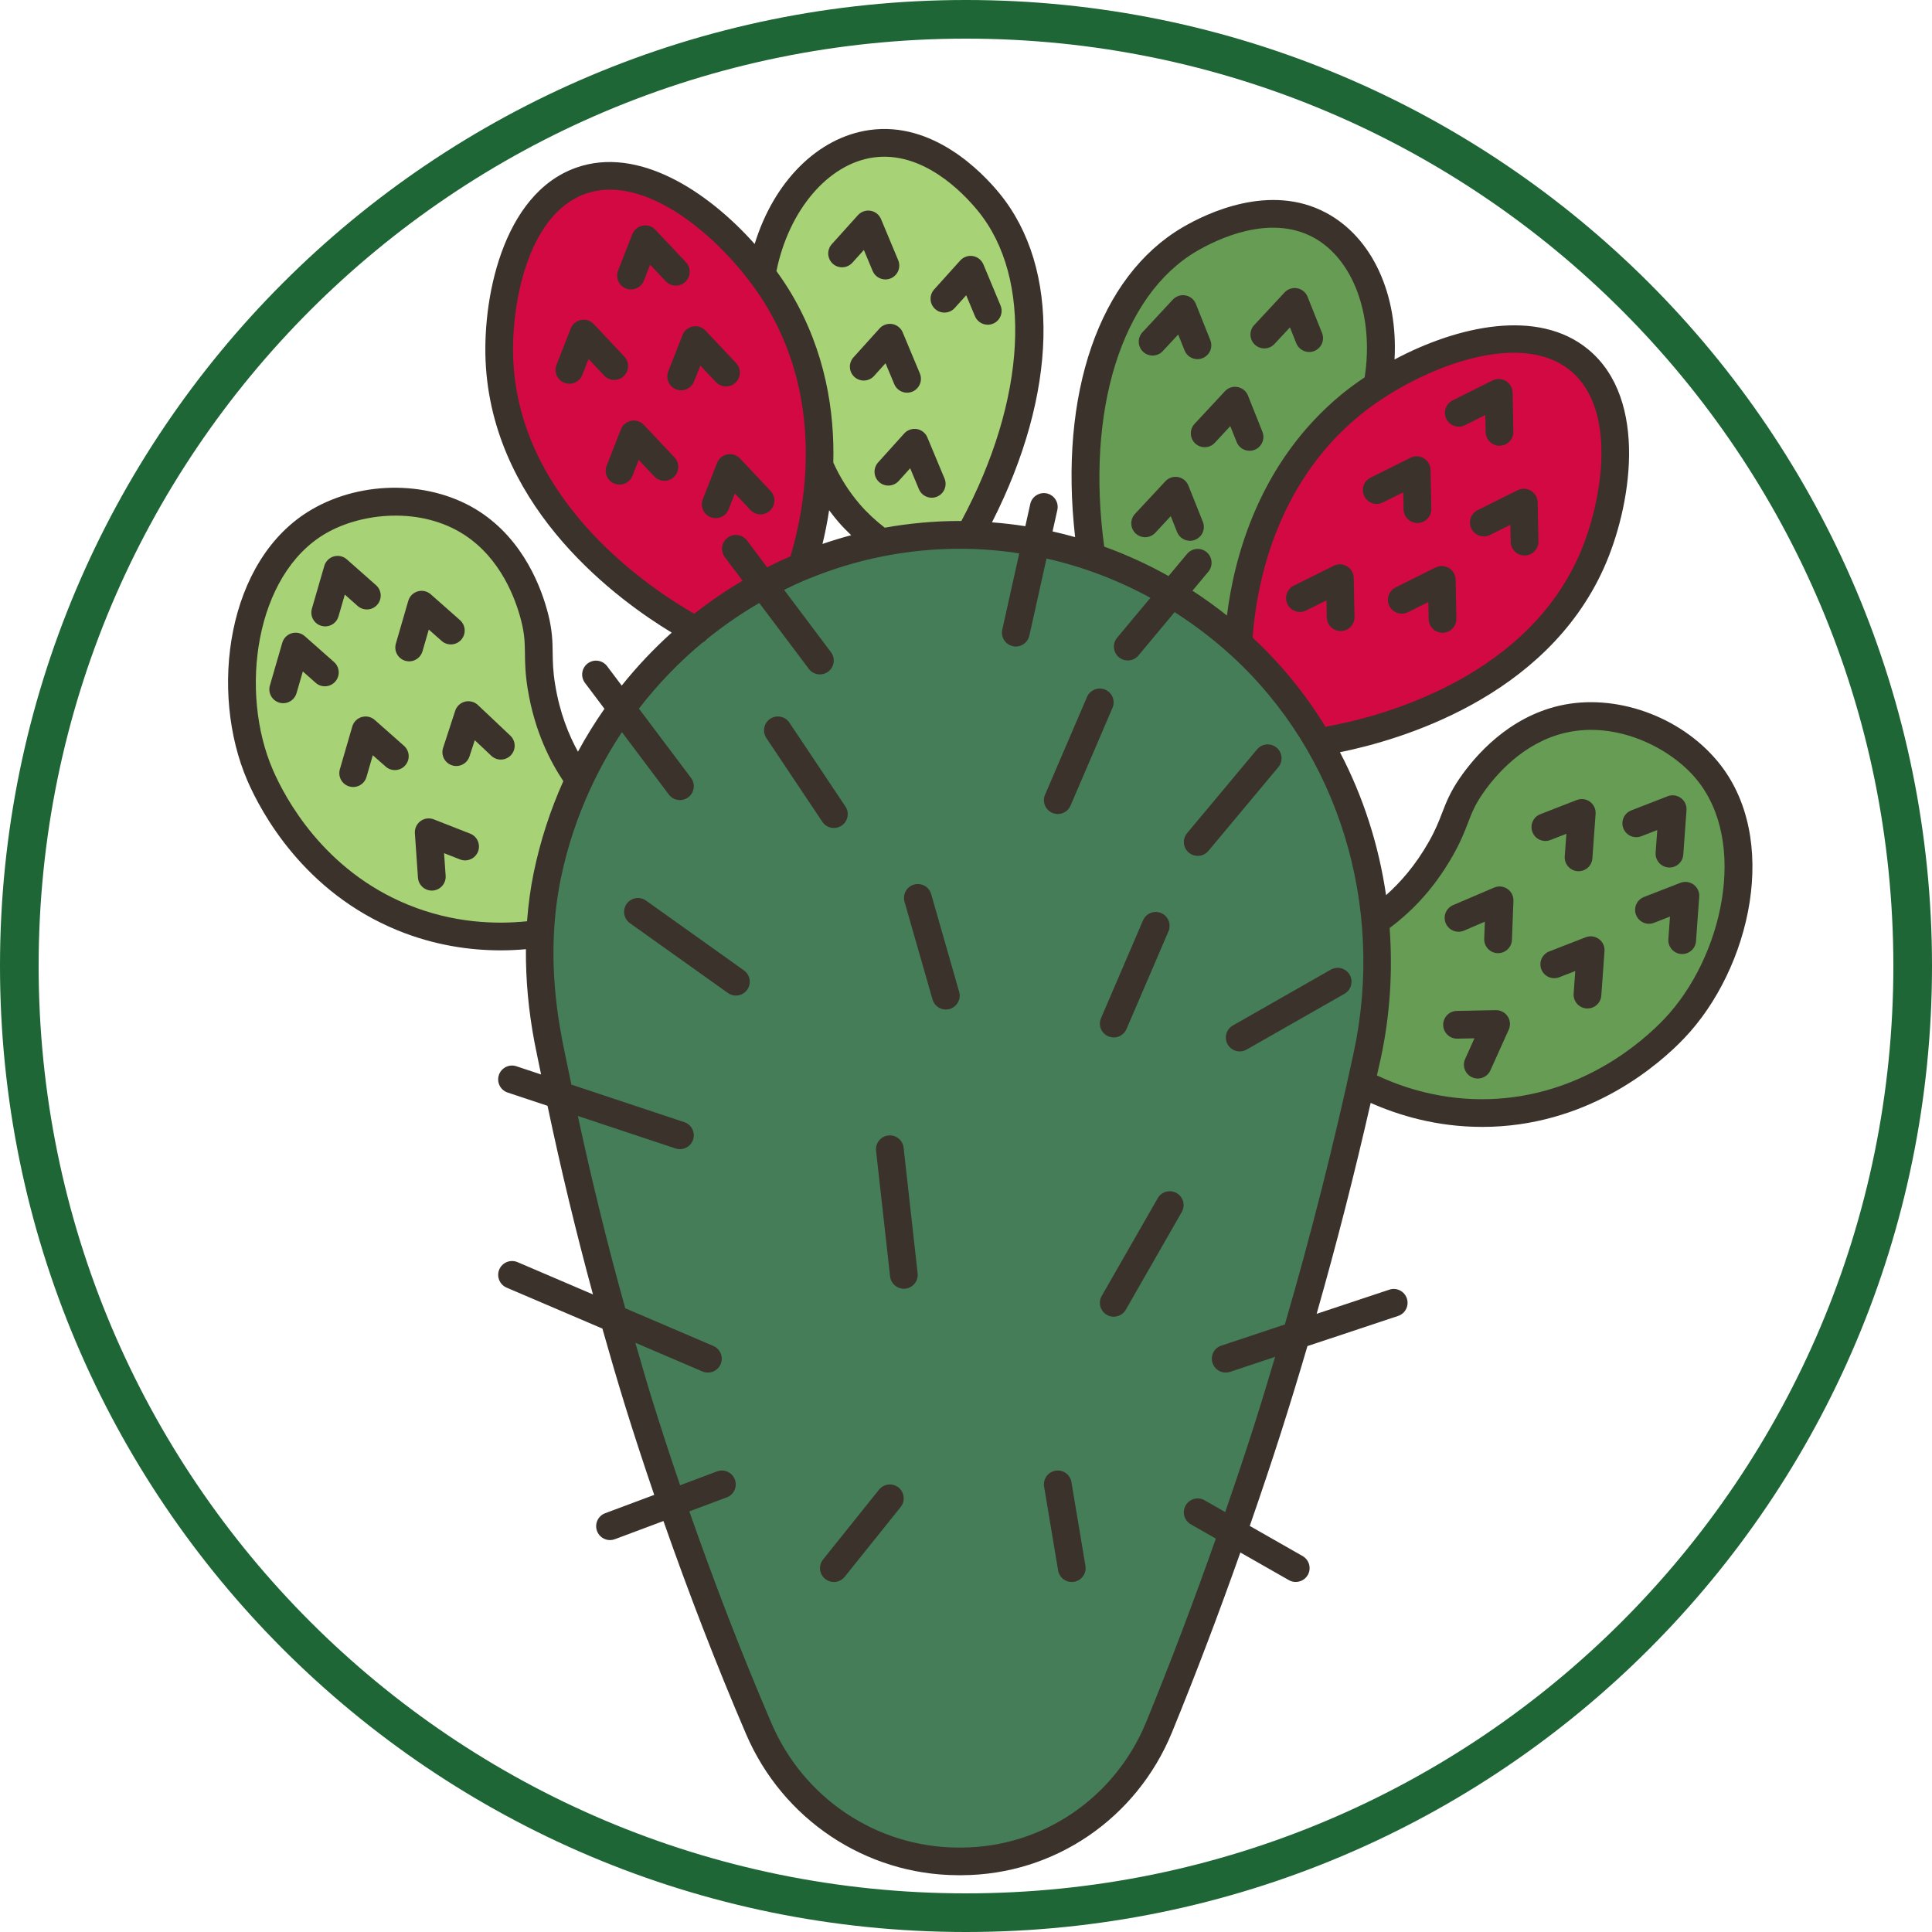 <svg xmlns="http://www.w3.org/2000/svg" xmlns:xlink="http://www.w3.org/1999/xlink" width="400" zoomAndPan="magnify" viewBox="0 0 300 300" height="400" preserveAspectRatio="xMidYMid meet" version="1.0"><defs><clipPath id="12cfb7ffb3"><path d="M 150 0 C 67.156 0 0 67.156 0 150 C 0 232.844 67.156 300 150 300 C 232.844 300 300 232.844 300 150 C 300 67.156 232.844 0 150 0 Z M 150 0 " clip-rule="nonzero"/></clipPath></defs><g clip-path="url(#12cfb7ffb3)"><path stroke-linecap="butt" transform="matrix(0.75, 0, 0, 0.75, 0, 0)" fill="none" stroke-linejoin="miter" d="M 200 0 C 89.542 0 -0 89.542 -0 200 C -0 310.458 89.542 400 200 400 C 310.458 400 400 310.458 400 200 C 400 89.542 310.458 0 200 0 Z M 200 0 " stroke="#1e6636" stroke-width="16" stroke-opacity="1" stroke-miterlimit="4"/></g><path fill="#457d58" d="M 265.078 119.605 C 260.129 113.645 251.027 109.75 242.656 111.664 C 234.285 113.578 229.379 120.68 228.453 122.016 C 225.934 125.672 226.191 127.438 223.738 131.742 C 220.555 137.402 216.852 140.715 213.582 143.039 L 213.559 143.039 C 212.699 133.207 209.707 123.672 204.758 115.191 C 209.965 114.441 237.082 109.535 247.066 87.324 C 251.262 78.027 253.566 62.77 245.238 55.902 C 237.359 49.426 223.547 53.645 213.926 59.82 L 213.902 59.801 C 215.906 48.758 212.098 38.797 204.887 34.941 C 196.301 30.359 186.25 36.258 184.699 37.16 C 171.68 44.801 166.129 64.254 169.484 86.441 C 166.688 85.496 163.824 84.719 160.879 84.16 C 157.52 83.516 154.078 83.148 150.57 83.086 L 150.57 83.062 C 161.523 63.352 163.117 43.098 153.516 31.371 C 152.375 29.992 144.996 20.977 135.355 22.312 C 127.242 23.43 120.203 31.477 118.266 42.52 L 118.246 42.539 C 111.379 33.414 99.867 24.68 90.227 28.055 C 80.023 31.609 76.902 46.715 77.594 56.895 C 79.312 82.137 104.945 96.234 108.086 97.914 C 103.762 101.465 99.867 105.551 96.551 110.07 C 94.012 113.516 91.797 117.215 89.969 121.133 L 89.945 121.133 C 87.602 117.777 85.148 113.277 84.07 106.629 C 83.273 101.742 84.113 100.172 83.016 95.867 C 82.605 94.297 80.5 85.945 73.289 81.254 C 66.102 76.562 56.223 77.082 49.508 80.953 C 36.941 88.25 35.004 107.961 40.383 120.379 C 41.695 123.414 47.723 136.414 62.508 142.461 C 71.633 146.203 79.852 145.559 83.855 144.977 C 83.598 150.488 84.094 156.062 85.125 161.504 C 85.664 164.305 86.223 167.145 86.824 170.051 C 89.105 181.023 91.883 192.625 95.305 204.719 C 96.488 208.914 97.734 213.176 99.07 217.48 C 100.75 222.945 102.492 228.262 104.277 233.426 C 108.605 245.973 113.188 257.66 117.836 268.461 C 123.129 280.816 135.203 288.973 148.676 289.035 C 148.805 289.035 148.91 289.035 149.039 289.035 C 149.148 289.035 149.258 289.035 149.363 289.035 C 162.836 288.973 174.91 280.602 179.988 268.16 C 183.883 258.648 187.734 248.555 191.438 237.945 C 193.289 232.695 195.074 227.336 196.84 221.828 C 198.41 216.941 199.871 212.102 201.293 207.344 C 205.273 193.699 208.59 180.617 211.344 168.199 L 211.387 168.199 C 215.172 170.18 222.32 173.148 231.527 172.824 C 247.496 172.246 257.676 162.129 259.957 159.742 C 269.32 149.949 274.332 130.797 265.078 119.605 Z M 124.508 87.992 C 125.195 85.883 126.984 79.941 127.219 72.305 L 127.242 72.305 C 128.102 74.281 129.523 76.973 131.848 79.684 C 133.59 81.688 135.332 83.172 136.816 84.246 C 132.555 85.066 128.445 86.336 124.508 87.992 Z M 124.508 87.992 " fill-opacity="1" fill-rule="nonzero"/><path fill="#a7d276" d="M 40.383 120.379 C 35.004 107.961 36.941 88.25 49.508 80.953 C 56.223 77.082 66.102 76.562 73.289 81.254 C 80.5 85.945 82.605 94.297 83.016 95.867 C 84.113 100.172 83.273 101.742 84.07 106.629 C 85.148 113.277 87.602 117.777 89.945 121.133 L 89.969 121.133 C 87.73 125.805 86.051 130.773 84.973 135.938 C 84.352 138.93 84.008 141.941 83.855 144.977 C 79.852 145.559 71.633 146.203 62.508 142.461 C 47.723 136.414 41.695 123.414 40.383 120.379 Z M 40.383 120.379 " fill-opacity="1" fill-rule="nonzero"/><path fill="#a7d276" d="M 153.516 31.371 C 163.117 43.098 161.523 63.352 150.57 83.062 L 150.57 83.086 C 150.074 83.043 149.559 83.043 149.039 83.043 C 144.867 83.043 140.777 83.449 136.816 84.246 C 135.332 83.172 133.59 81.688 131.848 79.684 C 129.523 76.973 128.102 74.281 127.242 72.305 L 127.219 72.305 C 127.5 64.793 126.273 55.625 121.086 46.801 C 120.27 45.402 119.301 43.961 118.246 42.539 L 118.266 42.52 C 120.203 31.477 127.242 23.43 135.355 22.312 C 144.996 20.977 152.375 29.992 153.516 31.371 Z M 153.516 31.371 " fill-opacity="1" fill-rule="nonzero"/><path fill="#669c53" d="M 265.078 119.605 C 274.332 130.797 269.32 149.949 259.957 159.742 C 257.676 162.129 247.496 172.246 231.527 172.824 C 222.32 173.148 215.172 170.18 211.387 168.199 L 211.344 168.199 C 211.688 166.777 211.988 165.359 212.289 163.957 C 213.797 157.027 214.207 149.969 213.559 143.039 L 213.582 143.039 C 216.852 140.715 220.555 137.402 223.738 131.742 C 226.191 127.438 225.934 125.672 228.453 122.016 C 229.379 120.68 234.285 113.578 242.656 111.664 C 251.027 109.75 260.129 113.645 265.078 119.605 Z M 265.078 119.605 " fill-opacity="1" fill-rule="nonzero"/><path fill="#669c53" d="M 181.926 92.23 C 178.027 89.887 173.855 87.926 169.484 86.441 C 166.129 64.254 171.68 44.801 184.699 37.16 C 186.25 36.258 196.301 30.359 204.887 34.941 C 212.098 38.797 215.906 48.758 213.902 59.801 L 213.926 59.82 C 212.418 60.789 211.02 61.801 209.773 62.832 C 194.254 75.551 192.555 94.75 192.297 99.871 L 192.277 99.891 C 189.09 97.008 185.625 94.449 181.926 92.23 Z M 181.926 92.23 " fill-opacity="1" fill-rule="nonzero"/><path fill="#d30943" d="M 118.523 90.875 C 114.824 92.875 111.336 95.242 108.086 97.914 C 104.945 96.234 79.312 82.137 77.594 56.895 C 76.902 46.715 80.023 31.609 90.227 28.055 C 99.867 24.68 111.379 33.414 118.246 42.539 C 119.301 43.961 120.27 45.402 121.086 46.801 C 126.273 55.625 127.5 64.793 127.219 72.305 C 126.984 79.941 125.195 85.883 124.508 87.992 C 122.465 88.852 120.461 89.801 118.523 90.875 Z M 118.523 90.875 " fill-opacity="1" fill-rule="nonzero"/><path fill="#d30943" d="M 192.297 99.871 C 192.555 94.75 194.254 75.551 209.773 62.832 C 211.02 61.801 212.418 60.789 213.926 59.82 C 223.547 53.645 237.359 49.426 245.238 55.902 C 253.566 62.77 251.262 78.027 247.066 87.324 C 237.082 109.535 209.965 114.441 204.758 115.191 C 201.551 109.707 197.504 104.625 192.664 100.215 C 192.535 100.105 192.406 99.977 192.277 99.891 Z M 192.297 99.871 " fill-opacity="1" fill-rule="nonzero"/><path fill="#3a322b" d="M 136.496 231.312 L 127.805 242.156 C 127.059 243.082 127.211 244.438 128.137 245.18 C 128.535 245.5 129.008 245.656 129.48 245.656 C 130.113 245.656 130.738 245.379 131.16 244.848 L 139.855 234.008 C 140.598 233.078 140.449 231.727 139.523 230.98 C 138.594 230.238 137.242 230.387 136.496 231.312 Z M 136.496 231.312 " fill-opacity="1" fill-rule="nonzero"/><path fill="#3a322b" d="M 163.895 228.371 C 162.723 228.566 161.934 229.676 162.129 230.848 L 164.301 243.855 C 164.477 244.91 165.387 245.652 166.422 245.652 C 166.539 245.652 166.656 245.645 166.777 245.621 C 167.949 245.426 168.742 244.32 168.547 243.145 L 166.371 230.137 C 166.176 228.965 165.066 228.176 163.895 228.371 Z M 163.895 228.371 " fill-opacity="1" fill-rule="nonzero"/><path fill="#3a322b" d="M 137.938 176.316 C 136.758 176.445 135.906 177.512 136.035 178.691 L 138.211 198.203 C 138.336 199.305 139.266 200.117 140.348 200.117 C 140.426 200.117 140.508 200.113 140.586 200.105 C 141.766 199.973 142.617 198.906 142.488 197.73 L 140.312 178.215 C 140.184 177.035 139.109 176.18 137.938 176.316 Z M 137.938 176.316 " fill-opacity="1" fill-rule="nonzero"/><path fill="#3a322b" d="M 182.707 185.262 C 181.672 184.668 180.363 185.023 179.77 186.059 L 171.074 201.238 C 170.484 202.266 170.844 203.582 171.875 204.176 C 172.211 204.367 172.578 204.457 172.941 204.457 C 173.688 204.457 174.414 204.07 174.812 203.375 L 183.504 188.199 C 184.094 187.164 183.738 185.848 182.707 185.262 Z M 182.707 185.262 " fill-opacity="1" fill-rule="nonzero"/><path fill="#3a322b" d="M 100.309 139.84 C 99.348 139.152 98 139.379 97.309 140.344 C 96.617 141.312 96.844 142.656 97.812 143.348 L 113.023 154.188 C 113.402 154.457 113.836 154.59 114.27 154.59 C 114.941 154.59 115.602 154.273 116.023 153.688 C 116.711 152.719 116.488 151.375 115.52 150.684 Z M 100.309 139.84 " fill-opacity="1" fill-rule="nonzero"/><path fill="#3a322b" d="M 144.59 138.832 C 144.266 137.688 143.066 137.035 141.93 137.355 C 140.789 137.684 140.129 138.875 140.453 140.02 L 144.801 155.199 C 145.07 156.141 145.93 156.758 146.867 156.758 C 147.066 156.758 147.266 156.73 147.461 156.676 C 148.605 156.348 149.266 155.156 148.938 154.012 Z M 144.59 138.832 " fill-opacity="1" fill-rule="nonzero"/><path fill="#3a322b" d="M 172.094 160.918 C 172.371 161.035 172.66 161.094 172.945 161.094 C 173.777 161.094 174.57 160.605 174.922 159.789 L 181.441 144.613 C 181.91 143.52 181.402 142.254 180.312 141.785 C 179.219 141.32 177.957 141.82 177.488 142.914 L 170.969 158.094 C 170.496 159.184 171 160.449 172.094 160.918 Z M 172.094 160.918 " fill-opacity="1" fill-rule="nonzero"/><path fill="#3a322b" d="M 190.629 162.176 C 191.027 162.871 191.754 163.262 192.5 163.262 C 192.863 163.262 193.23 163.172 193.566 162.98 L 208.777 154.309 C 209.809 153.719 210.168 152.406 209.582 151.371 C 208.992 150.34 207.676 149.977 206.645 150.566 L 191.434 159.238 C 190.402 159.828 190.043 161.141 190.629 162.176 Z M 190.629 162.176 " fill-opacity="1" fill-rule="nonzero"/><path fill="#3a322b" d="M 129.484 128.566 C 129.895 128.566 130.312 128.449 130.68 128.207 C 131.668 127.547 131.934 126.211 131.27 125.223 L 122.578 112.211 C 121.922 111.227 120.586 110.957 119.594 111.617 C 118.605 112.281 118.34 113.617 119.004 114.605 L 127.695 127.613 C 128.109 128.234 128.789 128.566 129.484 128.566 Z M 129.484 128.566 " fill-opacity="1" fill-rule="nonzero"/><path fill="#3a322b" d="M 163.402 126.227 C 163.68 126.344 163.969 126.402 164.25 126.402 C 165.086 126.402 165.879 125.914 166.23 125.098 L 172.746 109.918 C 173.219 108.828 172.711 107.562 171.621 107.094 C 170.527 106.625 169.266 107.129 168.793 108.219 L 162.277 123.398 C 161.805 124.488 162.309 125.754 163.402 126.227 Z M 163.402 126.227 " fill-opacity="1" fill-rule="nonzero"/><path fill="#3a322b" d="M 198.227 116.09 C 197.312 115.328 195.957 115.453 195.195 116.363 L 184.332 129.371 C 183.57 130.285 183.691 131.641 184.605 132.402 C 185.008 132.738 185.496 132.902 185.98 132.902 C 186.598 132.902 187.207 132.641 187.637 132.129 L 198.5 119.121 C 199.258 118.211 199.137 116.852 198.227 116.09 Z M 198.227 116.09 " fill-opacity="1" fill-rule="nonzero"/><path fill="#3a322b" d="M 65.602 101.137 L 66.582 97.758 L 68.578 99.523 C 69.465 100.312 70.832 100.227 71.617 99.336 C 72.402 98.445 72.32 97.086 71.43 96.297 L 66.887 92.281 C 66.34 91.793 65.578 91.625 64.867 91.828 C 64.156 92.035 63.602 92.59 63.398 93.297 L 61.469 99.941 C 61.137 101.082 61.793 102.277 62.938 102.609 C 63.137 102.668 63.34 102.695 63.535 102.695 C 64.469 102.691 65.332 102.078 65.602 101.137 Z M 65.602 101.137 " fill-opacity="1" fill-rule="nonzero"/><path fill="#3a322b" d="M 49.898 97.18 C 50.098 97.238 50.301 97.266 50.496 97.266 C 51.434 97.266 52.293 96.652 52.562 95.711 L 53.543 92.328 L 55.539 94.094 C 56.434 94.883 57.793 94.801 58.578 93.906 C 59.363 93.016 59.281 91.66 58.391 90.871 L 53.848 86.855 C 53.301 86.367 52.539 86.199 51.828 86.402 C 51.117 86.609 50.562 87.16 50.359 87.867 L 48.43 94.516 C 48.098 95.656 48.754 96.852 49.898 97.18 Z M 49.898 97.18 " fill-opacity="1" fill-rule="nonzero"/><path fill="#3a322b" d="M 58.195 111.797 C 57.645 111.305 56.887 111.137 56.172 111.34 C 55.465 111.547 54.906 112.102 54.703 112.809 L 52.773 119.453 C 52.445 120.594 53.102 121.789 54.242 122.121 C 54.441 122.18 54.645 122.207 54.84 122.207 C 55.777 122.207 56.637 121.594 56.906 120.652 L 57.887 117.273 L 59.887 119.035 C 60.773 119.828 62.141 119.742 62.922 118.852 C 63.711 117.961 63.625 116.602 62.734 115.812 Z M 58.195 111.797 " fill-opacity="1" fill-rule="nonzero"/><path fill="#3a322b" d="M 47.328 98.785 C 46.781 98.297 46.02 98.125 45.305 98.328 C 44.598 98.535 44.043 99.09 43.836 99.797 L 41.91 106.441 C 41.578 107.582 42.234 108.777 43.379 109.109 C 43.578 109.168 43.781 109.195 43.977 109.195 C 44.91 109.195 45.77 108.582 46.043 107.641 L 47.023 104.262 L 49.02 106.027 C 49.906 106.816 51.273 106.73 52.055 105.84 C 52.844 104.949 52.762 103.59 51.871 102.801 Z M 47.328 98.785 " fill-opacity="1" fill-rule="nonzero"/><path fill="#3a322b" d="M 73.004 129.445 L 67.352 127.23 C 66.672 126.961 65.887 127.062 65.297 127.5 C 64.703 127.938 64.371 128.648 64.422 129.383 L 64.902 136.285 C 64.98 137.418 65.93 138.289 67.047 138.289 C 67.098 138.289 67.148 138.285 67.199 138.285 C 68.383 138.203 69.281 137.176 69.199 135.988 L 68.953 132.48 L 71.438 133.453 C 72.539 133.887 73.789 133.34 74.227 132.234 C 74.656 131.125 74.109 129.875 73.004 129.445 Z M 73.004 129.445 " fill-opacity="1" fill-rule="nonzero"/><path fill="#3a322b" d="M 74.207 109.473 C 73.676 108.965 72.918 108.773 72.199 108.949 C 71.484 109.133 70.91 109.668 70.684 110.367 L 68.805 116.129 C 68.438 117.258 69.055 118.473 70.184 118.84 C 70.406 118.914 70.633 118.949 70.852 118.949 C 71.758 118.949 72.602 118.371 72.898 117.465 L 73.723 114.938 L 76.289 117.359 C 77.152 118.176 78.512 118.137 79.328 117.273 C 80.148 116.41 80.105 115.047 79.242 114.23 Z M 74.207 109.473 " fill-opacity="1" fill-rule="nonzero"/><path fill="#3a322b" d="M 113.137 79.098 L 114.109 76.621 L 116.527 79.191 C 117.344 80.062 118.703 80.098 119.57 79.285 C 120.434 78.469 120.477 77.105 119.66 76.242 L 114.914 71.195 C 114.41 70.66 113.668 70.414 112.941 70.559 C 112.219 70.699 111.613 71.195 111.344 71.883 L 109.133 77.523 C 108.695 78.629 109.242 79.879 110.348 80.312 C 110.605 80.41 110.871 80.461 111.133 80.461 C 111.992 80.465 112.805 79.945 113.137 79.098 Z M 113.137 79.098 " fill-opacity="1" fill-rule="nonzero"/><path fill="#3a322b" d="M 114.207 59.422 C 115.074 58.609 115.113 57.246 114.301 56.379 L 109.555 51.336 C 109.047 50.801 108.309 50.551 107.578 50.699 C 106.852 50.84 106.25 51.34 105.984 52.027 L 103.77 57.664 C 103.336 58.77 103.879 60.02 104.984 60.453 C 105.246 60.555 105.508 60.605 105.773 60.605 C 106.629 60.605 107.441 60.086 107.773 59.238 L 108.75 56.762 L 111.164 59.332 C 111.98 60.199 113.344 60.238 114.207 59.422 Z M 114.207 59.422 " fill-opacity="1" fill-rule="nonzero"/><path fill="#3a322b" d="M 99.984 65.98 C 99.48 65.445 98.742 65.199 98.008 65.344 C 97.285 65.484 96.684 65.988 96.414 66.672 L 94.203 72.312 C 93.77 73.418 94.312 74.664 95.418 75.102 C 95.676 75.203 95.941 75.25 96.203 75.25 C 97.062 75.25 97.875 74.734 98.207 73.883 L 99.18 71.41 L 101.598 73.98 C 102.418 74.848 103.773 74.887 104.641 74.07 C 105.504 73.258 105.547 71.895 104.73 71.027 Z M 99.984 65.98 " fill-opacity="1" fill-rule="nonzero"/><path fill="#3a322b" d="M 97.195 44.797 C 97.453 44.895 97.719 44.945 97.98 44.945 C 98.836 44.945 99.652 44.426 99.984 43.578 L 100.957 41.102 L 103.375 43.672 C 104.191 44.539 105.551 44.578 106.418 43.766 C 107.281 42.949 107.324 41.586 106.512 40.723 L 101.766 35.676 C 101.258 35.141 100.52 34.895 99.789 35.039 C 99.066 35.176 98.465 35.676 98.195 36.363 L 95.98 42 C 95.547 43.109 96.09 44.359 97.195 44.797 Z M 97.195 44.797 " fill-opacity="1" fill-rule="nonzero"/><path fill="#3a322b" d="M 96.852 58.41 C 97.715 57.594 97.758 56.23 96.945 55.367 L 92.199 50.32 C 91.691 49.785 90.953 49.539 90.223 49.684 C 89.5 49.824 88.898 50.32 88.629 51.008 L 86.414 56.648 C 85.98 57.754 86.523 59.004 87.629 59.438 C 87.887 59.535 88.152 59.586 88.414 59.586 C 89.273 59.586 90.086 59.066 90.418 58.219 L 91.391 55.742 L 93.809 58.312 C 94.625 59.188 95.988 59.223 96.852 58.41 Z M 96.852 58.41 " fill-opacity="1" fill-rule="nonzero"/><path fill="#3a322b" d="M 140.41 67.305 L 136.352 71.809 C 135.555 72.691 135.625 74.051 136.508 74.848 C 137.387 75.641 138.746 75.57 139.547 74.688 L 141.332 72.711 L 142.691 75.965 C 143.035 76.789 143.836 77.285 144.676 77.285 C 144.953 77.285 145.234 77.234 145.508 77.117 C 146.605 76.66 147.121 75.398 146.664 74.301 L 143.996 67.914 C 143.711 67.234 143.098 66.75 142.371 66.625 C 141.652 66.504 140.902 66.758 140.41 67.305 Z M 140.41 67.305 " fill-opacity="1" fill-rule="nonzero"/><path fill="#3a322b" d="M 148.246 47.828 L 150.031 45.848 L 151.391 49.098 C 151.734 49.926 152.535 50.422 153.379 50.422 C 153.656 50.422 153.938 50.367 154.207 50.254 C 155.305 49.797 155.82 48.535 155.363 47.441 L 152.699 41.055 C 152.414 40.375 151.801 39.887 151.074 39.762 C 150.355 39.641 149.605 39.898 149.113 40.441 L 145.055 44.945 C 144.258 45.824 144.324 47.188 145.207 47.984 C 146.09 48.777 147.449 48.711 148.246 47.828 Z M 148.246 47.828 " fill-opacity="1" fill-rule="nonzero"/><path fill="#3a322b" d="M 138.543 50.316 C 137.82 50.199 137.074 50.449 136.582 50.996 L 132.523 55.496 C 131.73 56.379 131.797 57.738 132.68 58.535 C 133.562 59.332 134.922 59.262 135.723 58.379 L 137.504 56.402 L 138.863 59.652 C 139.207 60.48 140.008 60.977 140.848 60.977 C 141.125 60.977 141.406 60.922 141.68 60.809 C 142.773 60.352 143.293 59.09 142.836 57.992 L 140.168 51.605 C 139.883 50.93 139.27 50.441 138.543 50.316 Z M 138.543 50.316 " fill-opacity="1" fill-rule="nonzero"/><path fill="#3a322b" d="M 132.355 40.793 L 134.141 38.816 L 135.5 42.066 C 135.844 42.895 136.645 43.391 137.488 43.391 C 137.766 43.391 138.047 43.336 138.316 43.223 C 139.414 42.766 139.93 41.504 139.473 40.406 L 136.805 34.02 C 136.523 33.34 135.91 32.852 135.184 32.727 C 134.461 32.605 133.715 32.859 133.223 33.406 L 129.164 37.91 C 128.367 38.793 128.434 40.152 129.316 40.953 C 130.199 41.746 131.559 41.676 132.355 40.793 Z M 132.355 40.793 " fill-opacity="1" fill-rule="nonzero"/><path fill="#3a322b" d="M 266.727 118.242 C 260.871 111.172 250.785 107.609 242.184 109.57 C 234.172 111.402 229.039 117.395 226.688 120.801 C 225.176 123 224.566 124.582 223.918 126.254 C 223.426 127.539 222.91 128.867 221.879 130.691 C 219.707 134.52 217.328 137.133 215.227 139 C 214.086 131.207 211.676 123.695 208.066 116.805 C 217.238 114.953 239.949 108.43 249.039 88.215 C 253.258 78.844 256.09 62.059 246.605 54.246 C 238.809 47.816 226.332 50.609 216.543 55.82 C 217.113 45.727 213.105 36.879 205.91 33.039 C 197.191 28.387 187.422 33.078 183.621 35.309 C 170.656 42.918 164.41 61.172 166.945 83.406 C 165.785 83.074 164.617 82.785 163.441 82.52 L 164.184 79.184 C 164.441 78.023 163.711 76.875 162.551 76.617 C 161.398 76.367 160.242 77.09 159.98 78.25 L 159.211 81.711 C 157.5 81.441 155.773 81.242 154.035 81.109 C 164.234 61.051 164.75 41.691 155.188 30.016 C 152.398 26.609 144.828 18.832 135.066 20.184 C 126.984 21.301 120.152 28.211 117.184 37.887 C 109.812 29.609 99.078 22.676 89.527 26.016 C 77.918 30.07 74.754 46.789 75.457 57.043 C 76.992 79.434 96.156 93.312 104.305 98.23 C 101.504 100.75 98.906 103.5 96.539 106.457 L 94.27 103.441 C 93.551 102.492 92.207 102.301 91.258 103.016 C 90.309 103.73 90.117 105.078 90.828 106.027 L 93.859 110.062 C 92.371 112.191 90.996 114.41 89.746 116.719 C 88.34 114.164 86.93 110.773 86.199 106.281 C 85.859 104.211 85.84 102.785 85.82 101.406 C 85.793 99.613 85.773 97.922 85.113 95.34 C 84.094 91.332 81.359 83.938 74.473 79.449 C 67.09 74.633 56.387 74.488 48.438 79.098 C 35.121 86.82 32.469 107.5 38.422 121.234 C 40.59 126.234 47.207 138.508 61.707 144.449 C 67.527 146.836 73.09 147.57 77.746 147.57 C 79.141 147.57 80.445 147.5 81.664 147.391 C 81.625 152.078 82.059 156.926 83.008 161.91 C 83.324 163.555 83.691 165.199 84.02 166.844 L 80.188 165.57 C 79.059 165.188 77.844 165.805 77.465 166.93 C 77.09 168.059 77.699 169.277 78.832 169.652 L 85.02 171.707 C 87.086 181.523 89.441 191.305 92.074 200.996 L 80.359 195.984 C 79.266 195.52 78 196.023 77.531 197.117 C 77.066 198.207 77.574 199.473 78.664 199.941 L 93.539 206.301 C 94.66 210.258 95.805 214.203 97.012 218.113 C 98.461 222.793 99.996 227.465 101.586 232.125 L 93.969 234.973 C 92.852 235.391 92.293 236.633 92.707 237.742 C 93.031 238.609 93.848 239.145 94.723 239.145 C 94.973 239.145 95.23 239.098 95.48 239.004 L 103.02 236.184 C 106.941 247.367 111.211 258.461 115.863 269.297 C 121.539 282.512 134.414 291.102 148.668 291.18 L 149.391 291.18 C 163.703 291.109 176.5 282.395 181.992 268.98 C 185.746 259.809 189.277 250.469 192.605 241.07 L 200.137 245.363 C 200.473 245.555 200.84 245.645 201.199 245.645 C 201.949 245.645 202.676 245.258 203.074 244.559 C 203.66 243.527 203.301 242.215 202.27 241.625 L 194.062 236.945 C 195.73 232.129 197.363 227.301 198.906 222.465 C 200.328 218.012 201.695 213.523 203.02 209.02 L 217.094 204.34 C 218.223 203.965 218.832 202.746 218.457 201.621 C 218.082 200.492 216.859 199.875 215.734 200.258 L 204.445 204.012 C 207.539 193.168 210.34 182.227 212.836 171.258 C 217.148 173.176 223.066 174.984 230.133 174.984 C 230.621 174.984 231.113 174.977 231.613 174.961 C 247.297 174.395 257.75 165.168 261.516 161.227 C 271.852 150.406 276.543 130.09 266.727 118.242 Z M 243.863 57.562 C 251.434 63.801 248.648 78.59 245.109 86.449 C 236.32 105.988 213.141 111.555 205.82 112.852 C 202.711 107.777 198.926 103.113 194.508 99.008 C 195.023 91.629 197.727 75.484 211.137 64.496 C 219.457 57.68 235.617 50.766 243.863 57.562 Z M 185.797 39.016 C 188.973 37.152 197.086 33.211 203.879 36.836 C 210.152 40.184 213.387 49.055 211.902 58.594 C 210.656 59.434 209.469 60.293 208.406 61.164 C 195.418 71.805 191.613 86.738 190.52 95.582 C 188.789 94.203 187.004 92.914 185.164 91.723 L 187.633 88.77 C 188.395 87.855 188.27 86.496 187.359 85.734 C 186.449 84.973 185.094 85.098 184.328 86.008 L 181.453 89.449 C 178.242 87.645 174.895 86.125 171.461 84.879 C 168.59 63.781 174.141 45.859 185.797 39.016 Z M 135.648 24.449 C 143.297 23.395 149.52 29.895 151.848 32.742 C 160.441 43.234 159.395 62.039 149.277 80.906 C 149.199 80.906 149.121 80.898 149.039 80.898 C 145.082 80.898 141.188 81.258 137.387 81.941 C 135.973 80.844 134.648 79.633 133.492 78.281 C 131.824 76.344 130.453 74.168 129.395 71.828 C 129.594 63.961 128.215 54.68 122.949 45.711 C 122.254 44.523 121.441 43.309 120.566 42.094 C 122.484 32.629 128.594 25.422 135.648 24.449 Z M 128.746 79.227 C 129.215 79.863 129.703 80.484 130.223 81.086 C 130.832 81.797 131.5 82.453 132.172 83.109 C 130.668 83.508 129.184 83.965 127.715 84.465 C 128.094 82.906 128.453 81.16 128.746 79.227 Z M 79.746 56.746 C 79.152 48.156 81.672 33.316 90.941 30.078 C 101.043 26.555 113.797 38.617 119.234 47.887 C 128.105 62.992 124.898 79.219 122.746 86.383 C 121.52 86.914 120.312 87.484 119.117 88.086 L 115.992 83.926 C 115.277 82.977 113.93 82.789 112.98 83.5 C 112.031 84.215 111.84 85.562 112.551 86.512 L 115.305 90.172 C 112.691 91.711 110.191 93.426 107.805 95.301 C 101.234 91.555 81.23 78.434 79.746 56.746 Z M 63.332 140.473 C 50.289 135.129 44.32 124.043 42.363 119.523 C 37.145 107.48 39.555 89.223 50.59 82.824 C 56.152 79.594 65.336 78.637 72.117 83.055 C 77.777 86.746 80.07 93 80.934 96.402 C 81.469 98.496 81.488 99.809 81.512 101.469 C 81.531 102.934 81.555 104.59 81.941 106.973 C 83.039 113.691 85.473 118.266 87.473 121.297 C 85.457 125.785 83.906 130.539 82.875 135.508 C 82.367 137.961 82.035 140.48 81.84 143.055 C 77.047 143.547 70.395 143.367 63.332 140.473 Z M 188.285 211.656 C 188.586 212.559 189.426 213.133 190.324 213.133 C 190.551 213.133 190.781 213.094 191.004 213.02 L 198 210.691 C 196.949 214.191 195.902 217.695 194.797 221.164 C 193.344 225.711 191.816 230.254 190.25 234.789 L 187.043 232.961 C 186.012 232.367 184.695 232.73 184.109 233.766 C 183.52 234.797 183.879 236.109 184.914 236.699 L 188.797 238.914 C 185.414 248.492 181.82 258.016 177.996 267.359 C 173.164 279.16 161.922 286.824 149.344 286.887 L 148.684 286.887 C 136.137 286.82 124.801 279.254 119.805 267.609 C 115.176 256.836 110.934 245.809 107.039 234.688 L 112.852 232.512 C 113.965 232.098 114.527 230.855 114.109 229.742 C 113.695 228.629 112.453 228.059 111.34 228.48 L 105.605 230.629 C 104.043 226.047 102.539 221.453 101.113 216.852 C 100.258 214.086 99.469 211.289 98.66 208.504 L 109.074 212.957 C 109.352 213.078 109.641 213.133 109.922 213.133 C 110.758 213.133 111.551 212.641 111.902 211.828 C 112.371 210.734 111.863 209.469 110.77 209 L 97.086 203.148 C 94.332 193.281 91.887 183.297 89.727 173.285 L 104.898 178.332 C 105.125 178.406 105.355 178.441 105.578 178.441 C 106.48 178.441 107.32 177.871 107.621 176.969 C 107.996 175.84 107.387 174.621 106.258 174.246 L 88.727 168.418 C 88.227 165.98 87.691 163.547 87.23 161.113 C 85.559 152.328 85.512 144.008 87.09 136.383 C 88.113 131.434 89.703 126.719 91.762 122.289 C 91.781 122.258 91.789 122.227 91.809 122.195 C 93.191 119.223 94.781 116.375 96.574 113.688 L 103.859 123.379 C 104.281 123.941 104.93 124.238 105.582 124.238 C 106.031 124.238 106.484 124.098 106.875 123.805 C 107.824 123.09 108.016 121.742 107.301 120.793 L 99.211 110.031 C 102.117 106.266 105.41 102.844 109.035 99.824 C 109.305 99.691 109.543 99.5 109.738 99.258 C 112.312 97.18 115.035 95.289 117.902 93.633 L 125.594 103.863 C 126.016 104.426 126.66 104.723 127.316 104.723 C 127.766 104.723 128.219 104.582 128.605 104.289 C 129.555 103.578 129.746 102.23 129.035 101.277 L 121.754 91.59 C 122.91 91.02 124.082 90.477 125.277 89.98 C 125.371 89.941 125.465 89.922 125.551 89.871 C 132.871 86.863 140.816 85.211 149.047 85.211 C 152.148 85.211 155.23 85.457 158.27 85.926 L 155.633 97.77 C 155.375 98.93 156.105 100.078 157.266 100.336 C 157.422 100.371 157.582 100.391 157.738 100.391 C 158.723 100.391 159.613 99.707 159.836 98.703 L 162.504 86.727 C 168.117 87.996 173.543 90.047 178.637 92.832 L 173.469 99.023 C 172.703 99.938 172.828 101.297 173.738 102.059 C 174.141 102.395 174.633 102.555 175.117 102.555 C 175.734 102.555 176.344 102.293 176.773 101.785 L 182.395 95.051 C 185.492 97.031 188.453 99.285 191.223 101.816 C 207.852 117.012 215.117 140.652 210.188 163.512 C 207.141 177.625 203.559 191.742 199.512 205.664 L 189.652 208.945 C 188.52 209.312 187.91 210.527 188.285 211.656 Z M 258.395 158.258 C 254.992 161.82 245.555 170.156 231.449 170.664 C 224.074 170.93 217.984 168.953 213.805 166.988 C 213.996 166.129 214.207 165.273 214.391 164.414 C 215.855 157.637 216.273 150.801 215.781 144.105 C 218.59 141.996 222.328 138.625 225.621 132.812 C 226.809 130.715 227.406 129.168 227.934 127.801 C 228.527 126.25 229.004 125.023 230.23 123.242 C 232.223 120.352 236.551 115.273 243.137 113.77 C 251.02 111.969 259.309 116.035 263.41 120.988 C 271.547 130.805 267.469 148.762 258.395 158.258 Z M 258.395 158.258 " fill-opacity="1" fill-rule="nonzero"/><path fill="#3a322b" d="M 240.742 130.438 L 243.227 129.469 L 242.973 132.977 C 242.887 134.164 243.777 135.191 244.965 135.277 C 245.016 135.281 245.07 135.281 245.121 135.281 C 246.242 135.281 247.184 134.418 247.266 133.285 L 247.762 126.383 C 247.816 125.648 247.488 124.938 246.895 124.5 C 246.305 124.059 245.527 123.957 244.836 124.227 L 239.184 126.426 C 238.074 126.855 237.527 128.102 237.961 129.211 C 238.391 130.32 239.641 130.867 240.742 130.438 Z M 240.742 130.438 " fill-opacity="1" fill-rule="nonzero"/><path fill="#3a322b" d="M 254.859 129.852 L 257.34 128.887 L 257.086 132.395 C 257 133.582 257.891 134.609 259.078 134.699 C 259.129 134.699 259.184 134.703 259.234 134.703 C 260.355 134.703 261.297 133.84 261.379 132.703 L 261.879 125.805 C 261.93 125.066 261.605 124.355 261.012 123.918 C 260.422 123.48 259.641 123.375 258.953 123.641 L 253.297 125.84 C 252.188 126.27 251.641 127.52 252.074 128.625 C 252.504 129.734 253.754 130.281 254.859 129.852 Z M 254.859 129.852 " fill-opacity="1" fill-rule="nonzero"/><path fill="#3a322b" d="M 248.277 145.812 C 247.684 145.375 246.906 145.27 246.219 145.539 L 240.566 147.738 C 239.457 148.168 238.91 149.414 239.34 150.52 C 239.773 151.633 241.02 152.18 242.125 151.746 L 244.605 150.781 L 244.355 154.289 C 244.27 155.477 245.16 156.504 246.348 156.59 C 246.398 156.594 246.453 156.594 246.504 156.594 C 247.621 156.594 248.566 155.73 248.648 154.598 L 249.145 147.695 C 249.199 146.961 248.871 146.25 248.277 145.812 Z M 248.277 145.812 " fill-opacity="1" fill-rule="nonzero"/><path fill="#3a322b" d="M 262.984 137.363 C 262.395 136.922 261.613 136.82 260.93 137.086 L 255.273 139.285 C 254.164 139.715 253.617 140.961 254.047 142.066 C 254.48 143.176 255.727 143.727 256.832 143.293 L 259.316 142.328 L 259.062 145.836 C 258.977 147.02 259.867 148.051 261.055 148.137 C 261.105 148.141 261.16 148.141 261.211 148.141 C 262.328 148.141 263.273 147.277 263.355 146.145 L 263.852 139.242 C 263.91 138.512 263.582 137.801 262.984 137.363 Z M 262.984 137.363 " fill-opacity="1" fill-rule="nonzero"/><path fill="#3a322b" d="M 232.27 156.855 L 226.203 156.977 C 225.016 157 224.074 157.984 224.098 159.172 C 224.121 160.344 225.078 161.281 226.25 161.281 C 226.262 161.281 226.277 161.281 226.293 161.281 L 228.953 161.227 L 227.508 164.434 C 227.02 165.516 227.5 166.789 228.586 167.281 C 228.875 167.41 229.172 167.473 229.469 167.473 C 230.289 167.473 231.074 167 231.43 166.203 L 234.273 159.895 C 234.582 159.219 234.516 158.438 234.109 157.824 C 233.703 157.207 233 156.844 232.27 156.855 Z M 232.27 156.855 " fill-opacity="1" fill-rule="nonzero"/><path fill="#3a322b" d="M 234.074 138.031 C 233.465 137.609 232.684 137.531 232.008 137.824 L 225.633 140.547 C 224.539 141.016 224.031 142.281 224.5 143.375 C 224.969 144.469 226.238 144.969 227.324 144.508 L 230.57 143.117 L 230.469 145.77 C 230.422 146.957 231.348 147.957 232.535 148.004 C 232.562 148.004 232.59 148.004 232.621 148.004 C 233.77 148.004 234.727 147.098 234.77 145.938 L 235.004 139.887 C 235.031 139.148 234.68 138.449 234.074 138.031 Z M 234.074 138.031 " fill-opacity="1" fill-rule="nonzero"/><path fill="#3a322b" d="M 209.168 87.941 C 208.539 87.555 207.754 87.523 207.094 87.855 L 200.895 90.945 C 199.828 91.477 199.398 92.77 199.93 93.832 C 200.461 94.895 201.746 95.332 202.812 94.797 L 205.973 93.227 L 206.023 95.879 C 206.051 97.051 207.008 97.988 208.176 97.988 C 208.191 97.988 208.207 97.988 208.223 97.988 C 209.41 97.965 210.352 96.98 210.328 95.793 L 210.207 89.738 C 210.195 89 209.801 88.324 209.168 87.941 Z M 209.168 87.941 " fill-opacity="1" fill-rule="nonzero"/><path fill="#3a322b" d="M 214.738 78.02 L 217.898 76.449 L 217.949 79.102 C 217.973 80.273 218.934 81.211 220.102 81.211 C 220.117 81.211 220.133 81.211 220.148 81.211 C 221.336 81.188 222.277 80.203 222.254 79.016 L 222.133 72.961 C 222.117 72.223 221.723 71.547 221.094 71.164 C 220.465 70.781 219.68 70.75 219.02 71.078 L 212.816 74.172 C 211.754 74.703 211.32 75.992 211.852 77.059 C 212.387 78.117 213.672 78.551 214.738 78.02 Z M 214.738 78.02 " fill-opacity="1" fill-rule="nonzero"/><path fill="#3a322b" d="M 215.742 94.098 C 216.277 95.16 217.566 95.598 218.633 95.062 L 221.793 93.488 L 221.844 96.145 C 221.867 97.316 222.824 98.254 223.996 98.254 C 224.008 98.254 224.023 98.254 224.039 98.254 C 225.227 98.23 226.172 97.246 226.148 96.059 L 226.027 90.004 C 226.012 89.266 225.621 88.586 224.988 88.207 C 224.359 87.82 223.574 87.793 222.914 88.121 L 216.711 91.211 C 215.648 91.742 215.215 93.035 215.742 94.098 Z M 215.742 94.098 " fill-opacity="1" fill-rule="nonzero"/><path fill="#3a322b" d="M 227.48 66.02 L 230.637 64.449 L 230.691 67.102 C 230.715 68.273 231.672 69.211 232.844 69.211 C 232.855 69.211 232.871 69.211 232.887 69.211 C 234.074 69.188 235.02 68.203 234.992 67.016 L 234.875 60.961 C 234.859 60.227 234.469 59.547 233.836 59.164 C 233.207 58.781 232.422 58.75 231.762 59.078 L 225.559 62.172 C 224.496 62.699 224.062 63.992 224.59 65.059 C 225.125 66.117 226.414 66.555 227.48 66.02 Z M 227.48 66.02 " fill-opacity="1" fill-rule="nonzero"/><path fill="#3a322b" d="M 228.484 82.098 C 229.016 83.16 230.305 83.598 231.371 83.066 L 234.531 81.492 L 234.582 84.145 C 234.605 85.32 235.562 86.254 236.734 86.254 C 236.746 86.254 236.762 86.254 236.777 86.254 C 237.969 86.23 238.91 85.246 238.887 84.059 L 238.766 78.004 C 238.75 77.27 238.363 76.59 237.73 76.207 C 237.098 75.824 236.312 75.793 235.656 76.121 L 229.449 79.215 C 228.387 79.742 227.953 81.035 228.484 82.098 Z M 228.484 82.098 " fill-opacity="1" fill-rule="nonzero"/><path fill="#3a322b" d="M 181.793 80.148 L 182.777 82.617 C 183.113 83.461 183.922 83.973 184.777 83.973 C 185.043 83.973 185.312 83.926 185.574 83.82 C 186.68 83.379 187.219 82.125 186.777 81.023 L 184.531 75.395 C 184.258 74.711 183.656 74.215 182.93 74.078 C 182.219 73.941 181.461 74.188 180.961 74.727 L 176.242 79.797 C 175.43 80.664 175.48 82.027 176.348 82.84 C 177.223 83.648 178.582 83.602 179.391 82.73 Z M 181.793 80.148 " fill-opacity="1" fill-rule="nonzero"/><path fill="#3a322b" d="M 180.551 54.523 L 182.953 51.941 L 183.938 54.414 C 184.273 55.254 185.082 55.77 185.938 55.77 C 186.203 55.77 186.473 55.719 186.734 55.613 C 187.84 55.172 188.379 53.922 187.938 52.816 L 185.691 47.191 C 185.418 46.508 184.816 46.008 184.09 45.875 C 183.371 45.734 182.621 45.98 182.117 46.523 L 177.402 51.594 C 176.59 52.465 176.641 53.824 177.512 54.633 C 178.379 55.441 179.738 55.395 180.551 54.523 Z M 180.551 54.523 " fill-opacity="1" fill-rule="nonzero"/><path fill="#3a322b" d="M 185.598 68.863 C 186.469 69.672 187.828 69.625 188.641 68.75 L 191.039 66.168 L 192.027 68.641 C 192.363 69.484 193.172 69.996 194.027 69.996 C 194.293 69.996 194.562 69.945 194.824 69.84 C 195.93 69.398 196.469 68.148 196.027 67.047 L 193.781 61.418 C 193.508 60.734 192.902 60.234 192.176 60.102 C 191.453 59.957 190.711 60.207 190.207 60.75 L 185.488 65.82 C 184.68 66.691 184.727 68.051 185.598 68.863 Z M 185.598 68.863 " fill-opacity="1" fill-rule="nonzero"/><path fill="#3a322b" d="M 197.898 53.414 L 200.301 50.832 L 201.285 53.301 C 201.621 54.145 202.43 54.656 203.285 54.656 C 203.551 54.656 203.82 54.609 204.082 54.504 C 205.188 54.062 205.727 52.812 205.285 51.707 L 203.039 46.082 C 202.766 45.398 202.164 44.902 201.438 44.766 C 200.723 44.625 199.969 44.871 199.465 45.414 L 194.75 50.484 C 193.938 51.352 193.988 52.715 194.859 53.523 C 195.727 54.332 197.086 54.289 197.898 53.414 Z M 197.898 53.414 " fill-opacity="1" fill-rule="nonzero"/></svg>